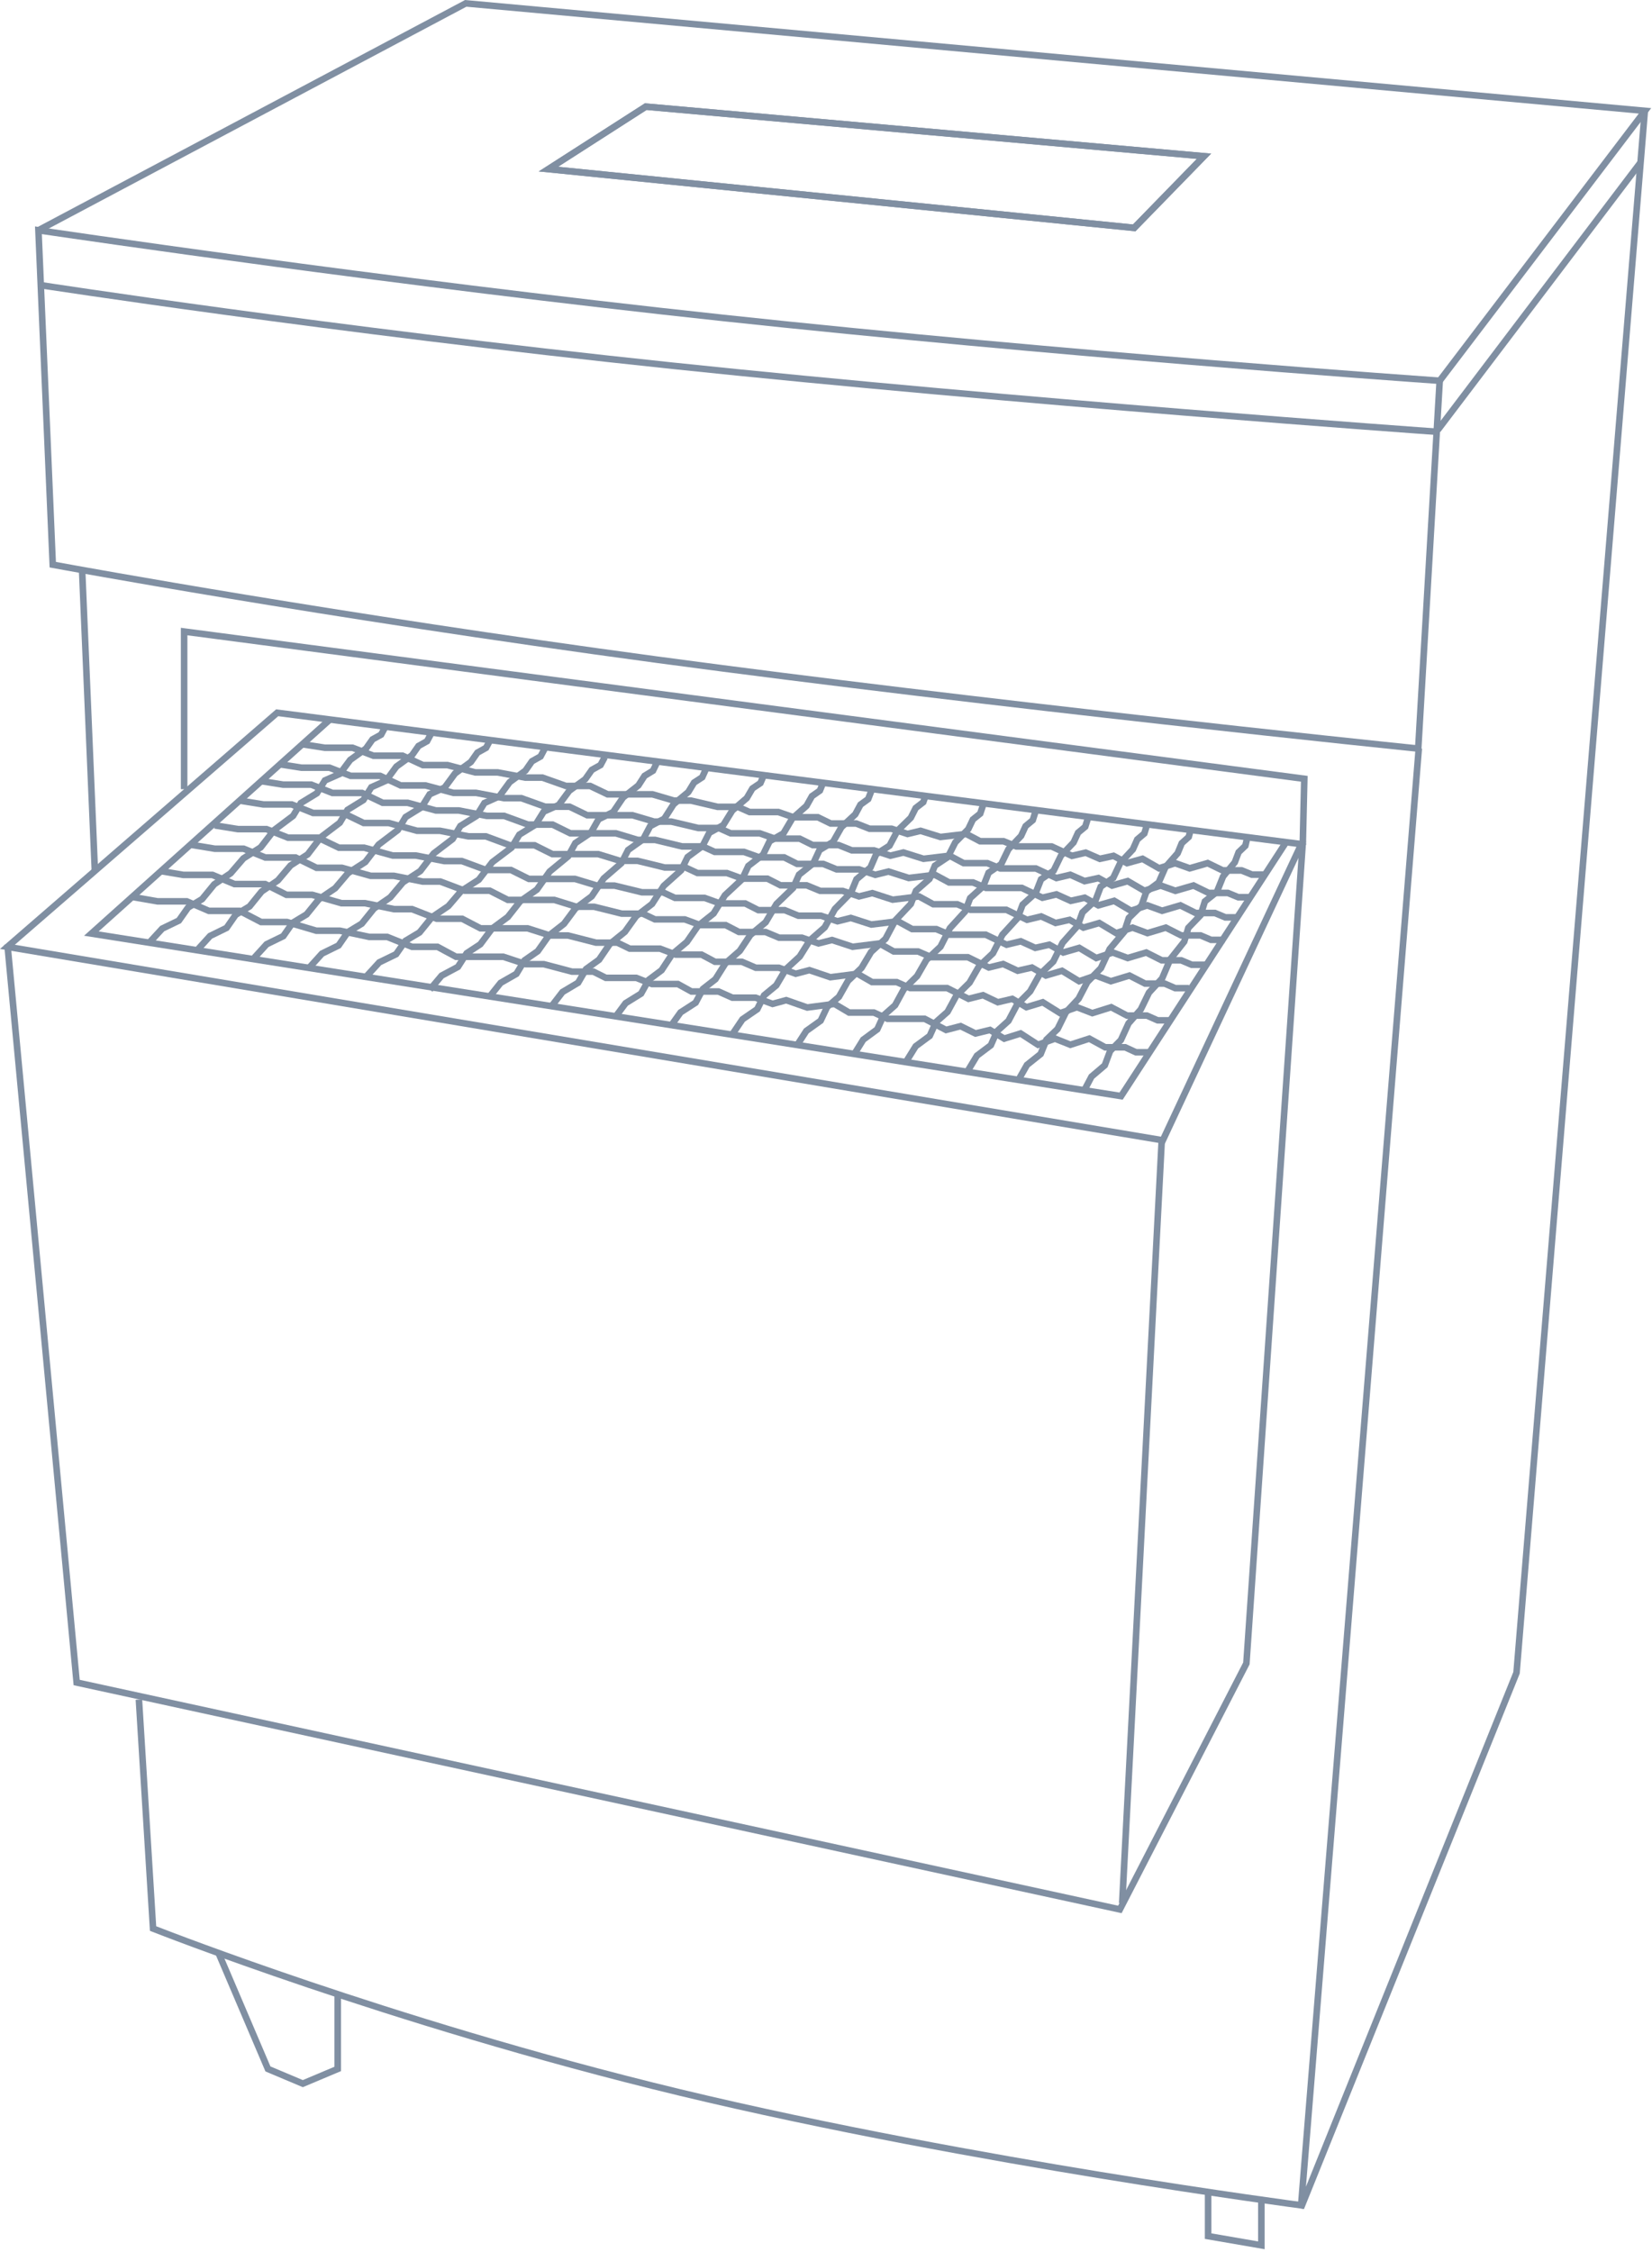 <svg width="229" height="312" viewBox="0 0 229 312" fill="none" xmlns="http://www.w3.org/2000/svg">
    <path d="M197.021 104.209L196.548 104.161C195.965 104.102 137.777 98.137 90.99 91.839C44.203 85.541 7.594 78.744 7.23 78.676L6.874 78.609L6.859 78.246L4.85 31.368L5.395 31.45C5.858 31.519 52.267 38.438 100.263 43.589C148.259 48.74 199.095 52.258 199.603 52.294L200.052 52.325L200.026 52.773L197.021 104.209ZM7.753 77.848C11.645 78.564 46.809 84.974 91.109 90.937C135.64 96.932 190.508 102.625 196.166 103.209L199.09 53.172C193.941 52.808 145.772 49.39 100.164 44.496C54.96 39.645 11.162 33.224 5.803 32.433L7.753 77.848Z" fill="#808FA2"/>
    <path d="M199.933 53.024L199.206 52.474L227.167 15.734L64.653 0.93L5.545 32.303L5.119 31.5L64.469 0L64.604 0.013L228.889 14.978L228.392 15.631L199.933 53.024Z" fill="#808FA2"/>
    <path d="M180.755 306.049L179.881 305.843L196.219 103.648L197.128 103.722L181.03 302.944L209.775 231.637L227.575 14.99L228.484 15.064L210.668 231.849L210.642 231.913L180.755 306.049Z" fill="#808FA2"/>
    <path d="M38.279 98.269L38.48 98.294L181.058 116.573L180.795 117.138L161.456 158.483L0 131.464L0.727 130.827L38.279 98.269ZM179.711 117.317L38.567 99.222L2.056 130.886L160.924 157.473L179.711 117.317Z" fill="#808FA2"/>
    <path d="M155.478 265.049L155.137 264.974L10.204 233.467L0.577 130.885L1.486 130.801L11.051 232.721L154.993 264.013L172.328 230.323L180.129 116.788L181.038 116.85L173.221 230.576L173.178 230.659L155.478 265.049Z" fill="#808FA2"/>
    <path d="M156.013 263.681L155.104 263.634L160.586 157.954L161.495 158.001L156.013 263.681Z" fill="#808FA2"/>
    <path d="M157.396 32.044L157.178 32.022L74.68 23.75L89.399 14.308L89.554 14.321L167.889 21.279L167.22 21.964L157.396 32.044ZM77.367 23.102L157.05 31.096L165.902 22.011L89.628 15.237L77.367 23.102Z" fill="#808FA2"/>
    <path d="M12.696 120.681L10.914 78.685L11.823 78.647L13.605 120.643L12.696 120.681Z" fill="#808FA2"/>
    <path d="M180.66 306.015C180.544 305.999 168.823 304.465 152.381 301.777C137.206 299.296 114.788 295.298 94.177 290.338C73.565 285.377 54.781 279.46 42.653 275.369C29.513 270.937 21.136 267.633 21.052 267.601L20.78 267.494L20.762 267.206L18.801 235.49L19.71 235.434L21.653 266.861C23.183 267.457 31.137 270.526 42.948 274.51C55.056 278.593 73.808 284.501 94.387 289.454C114.966 294.407 137.361 298.402 152.521 300.88C168.948 303.565 180.658 305.098 180.774 305.114L180.66 306.015Z" fill="#808FA2"/>
    <path d="M181.044 117.062L180.134 117.041L180.338 108.292L25.978 88.013V109.335H25.069V86.973L25.583 87.04L181.265 107.493L181.257 107.901L181.044 117.062Z" fill="#808FA2"/>
    <path d="M157.396 32.044L157.178 32.022L74.68 23.75L89.399 14.308L89.554 14.321L167.889 21.279L167.22 21.964L157.396 32.044ZM77.367 23.102L157.05 31.096L165.902 22.011L89.628 15.237L77.367 23.102Z" fill="#808FA2"/>
    <path d="M21.12 130.8L20.452 130.184L22.212 128.275L24.492 127.176L25.759 125.38L25.842 125.33L27.711 124.216L29.394 122.166L31.666 120.638L33.443 118.572L33.499 118.536L35.825 117.053L37.669 114.677L37.718 114.641L40.286 112.715L41.369 110.924L43.599 109.56L44.729 107.76L46.809 106.846L48.222 104.949L48.279 104.908L50.403 103.386L51.327 102.086L52.496 101.442L53.005 100.497L53.805 100.927L53.169 102.109L51.947 102.783L51.057 104.038L48.867 105.607L47.394 107.583L45.35 108.482L44.255 110.227L42.032 111.585L40.971 113.337L38.311 115.332L36.445 117.736L36.379 117.779L34.044 119.268L32.275 121.324L32.224 121.358L30.011 122.846L28.312 124.919L26.389 126.064L25.099 127.895L22.763 129.021L21.12 130.8Z" fill="#808FA2"/>
    <path d="M27.773 131.827L27.101 131.215L28.845 129.297L28.923 129.259L31.105 128.194L32.359 126.39L34.294 125.223L35.962 123.164L36.017 123.127L38.214 121.631L39.975 119.557L42.338 118.033L44.166 115.647L44.215 115.609L46.761 113.677L47.834 111.878L47.925 111.82L50.042 110.511L51.162 108.704L53.223 107.786L54.623 105.877L56.785 104.308L57.701 103.002L58.86 102.355L59.365 101.405L60.168 101.832L59.538 103.013L58.326 103.69L57.442 104.95L57.382 104.994L55.272 106.525L53.812 108.509L51.787 109.412L50.702 111.163L50.611 111.22L48.498 112.527L47.447 114.287L44.811 116.287L42.961 118.701L40.58 120.246L38.826 122.311L38.775 122.345L36.583 123.839L34.899 125.918L32.99 127.068L31.711 128.906L31.605 128.957L29.395 130.036L27.773 131.827Z" fill="#808FA2"/>
    <path d="M35.588 132.992L34.916 132.379L36.679 130.445L38.966 129.332L40.238 127.514L42.195 126.332L43.881 124.255L43.937 124.218L46.159 122.708L47.939 120.617L50.326 119.079L52.174 116.673L52.224 116.636L54.798 114.686L55.889 112.868L55.98 112.81L58.12 111.489L59.253 109.671L61.337 108.745L62.754 106.823L64.94 105.24L65.866 103.924L67.038 103.271L67.549 102.312L68.352 102.74L67.716 103.935L66.491 104.618L65.598 105.89L65.537 105.935L63.403 107.48L61.927 109.48L59.879 110.389L58.781 112.156L56.552 113.531L55.484 115.309L55.413 115.362L52.818 117.328L50.947 119.763L50.881 119.805L48.54 121.313L46.767 123.396L46.716 123.431L44.499 124.937L42.796 127.034L40.868 128.194L39.576 130.047L39.469 130.099L37.233 131.19L35.588 132.992Z" fill="#808FA2"/>
    <path d="M43.268 134.293L42.595 133.683L44.352 131.742L46.629 130.624L47.893 128.797L49.843 127.616L51.524 125.53L51.579 125.492L53.794 123.977L55.567 121.877L57.946 120.332L59.788 117.917L59.837 117.88L62.401 115.922L63.483 114.104L65.711 112.719L66.84 110.889L68.916 109.959L70.328 108.029L70.386 107.987L72.506 106.442L73.428 105.12L74.597 104.464L75.106 103.5L75.91 103.926L75.273 105.126L74.054 105.811L73.164 107.084L73.103 107.128L70.978 108.679L69.507 110.689L67.466 111.602L66.375 113.376L66.284 113.432L64.154 114.757L63.095 116.539L63.026 116.593L60.437 118.566L58.573 121.01L56.175 122.567L54.409 124.658L54.358 124.692L52.148 126.205L50.452 128.31L48.531 129.475L47.242 131.336L44.909 132.482L43.268 134.293Z" fill="#808FA2"/>
    <path d="M51.188 135.509L50.519 134.895L52.297 132.953L54.602 131.835L55.882 130.008L55.965 129.958L57.856 128.826L59.556 126.739L61.853 125.185L63.649 123.084L66.056 121.539L67.921 119.118L70.566 117.118L71.661 115.3L73.915 113.915L75.058 112.084L77.16 111.154L78.59 109.224L80.794 107.634L81.727 106.311L82.908 105.655L83.425 104.691L84.227 105.12L83.584 106.32L82.35 107.006L81.449 108.278L79.236 109.875L77.748 111.884L75.683 112.799L74.575 114.573L72.328 115.955L71.255 117.738L71.185 117.791L68.567 119.766L66.68 122.212L66.614 122.254L64.25 123.77L62.461 125.86L62.41 125.895L60.178 127.417L58.461 129.523L56.517 130.688L55.213 132.55L52.849 133.695L51.188 135.509Z" fill="#808FA2"/>
    <path d="M59.932 137.393L59.238 136.808L60.924 134.804L61.001 134.764L63.159 133.607L64.357 131.736L64.438 131.683L66.263 130.485L67.868 128.338L67.921 128.298L70.08 126.704L71.778 124.541L74.098 122.914L75.853 120.432L75.9 120.393L78.392 118.345L79.409 116.484L81.585 115.021L82.647 113.151L84.688 112.148L86.03 110.168L86.086 110.124L88.149 108.506L89.024 107.152L90.167 106.454L90.642 105.473L91.46 105.869L90.867 107.091L89.672 107.819L88.828 109.127L88.768 109.174L86.701 110.799L85.303 112.861L83.297 113.847L82.27 115.66L82.181 115.719L80.101 117.118L79.106 118.939L79.038 118.995L76.525 121.061L74.75 123.571L72.41 125.213L70.718 127.363L70.669 127.399L68.516 128.99L66.896 131.155L66.829 131.199L65.018 132.387L63.797 134.295L61.507 135.522L59.932 137.393Z" fill="#808FA2"/>
    <path d="M68.206 138.381L67.496 137.813L69.093 135.815L71.256 134.578L72.376 132.727L74.213 131.45L75.724 129.32L75.776 129.279L77.851 127.662L79.453 125.511L79.507 125.471L81.688 123.859L83.338 121.398L83.385 121.358L85.773 119.291L86.713 117.456L88.809 115.965L89.79 114.116L91.769 113.075L93.026 111.114L93.081 111.069L95.062 109.429L95.88 108.088L96.983 107.372L97.417 106.41L98.246 106.784L97.702 107.99L96.548 108.737L95.76 110.03L93.718 111.723L92.408 113.767L90.463 114.79L89.508 116.578L87.419 118.065L86.499 119.862L84.025 122.004L82.357 124.492L82.293 124.539L80.104 126.162L78.509 128.304L78.46 128.342L76.391 129.955L74.866 132.106L73.056 133.364L71.912 135.252L69.695 136.519L68.206 138.381Z" fill="#808FA2"/>
    <path d="M76.825 139.665L76.106 139.11L77.667 137.086L79.808 135.813L80.895 133.943L82.709 132.635L84.182 130.481L84.234 130.439L86.28 128.787L87.844 126.61L87.897 126.569L90.049 124.921L91.656 122.432L91.701 122.392L94.052 120.284L94.96 118.435L97.03 116.908L97.978 115.044L99.938 113.969L101.161 111.988L101.214 111.942L103.166 110.268L103.96 108.914L105.05 108.18L105.467 107.211L106.303 107.57L105.779 108.785L104.639 109.551L103.874 110.857L101.863 112.584L100.588 114.649L98.663 115.706L97.738 117.509L95.676 119.031L94.788 120.842L92.352 123.026L90.728 125.541L90.665 125.589L88.506 127.249L86.948 129.418L86.9 129.456L84.86 131.104L83.373 133.28L81.586 134.568L80.475 136.474L78.281 137.78L76.825 139.665Z" fill="#808FA2"/>
    <path d="M85.611 141.235L84.882 140.693L86.407 138.64L88.526 137.328L89.579 135.438L91.371 134.097L92.806 131.916L92.857 131.873L94.874 130.184L96.4 127.978L96.452 127.936L98.575 126.248L100.139 123.73L100.183 123.689L102.497 121.539L103.373 119.672L105.416 118.108L106.331 116.226L108.272 115.116L109.46 113.112L109.513 113.065L111.436 111.356L112.206 109.987L113.283 109.233L113.683 108.257L114.525 108.601L114.023 109.826L112.897 110.612L112.154 111.932L110.173 113.696L108.935 115.785L107.028 116.876L106.135 118.697L104.099 120.256L103.243 122.084L100.846 124.312L99.266 126.857L99.204 126.906L97.073 128.605L95.554 130.802L95.507 130.842L93.495 132.527L92.047 134.73L90.282 136.05L89.205 137.978L87.034 139.322L85.611 141.235Z" fill="#808FA2"/>
    <path d="M93.29 142.505L92.55 141.977L94.018 139.922L96.081 138.591L97.085 136.706L98.826 135.351L100.2 133.168L100.251 133.124L102.204 131.419L103.674 129.212L105.784 127.464L107.277 124.95L109.561 122.746L110.392 120.887L112.376 119.307L113.251 117.433L115.144 116.303L116.278 114.304L116.33 114.256L118.19 112.537L118.924 111.171L119.972 110.41L120.349 109.44L121.197 109.769L120.724 110.989L119.631 111.785L118.922 113.102L116.997 114.885L115.814 116.97L113.955 118.079L113.109 119.893L113.026 119.959L111.131 121.467L110.32 123.286L107.996 125.528L106.486 128.072L106.425 128.123L104.357 129.835L102.899 132.029L102.853 132.07L100.903 133.767L99.515 135.969L97.8 137.302L96.776 139.224L94.66 140.589L93.29 142.505Z" fill="#808FA2"/>
    <path d="M101.942 143.478L101.188 142.969L102.59 140.889L102.66 140.84L104.61 139.502L105.553 137.604L105.627 137.542L107.251 136.205L108.559 134.005L110.508 132.212L111.903 129.983L111.954 129.939L113.958 128.183L115.37 125.65L115.412 125.606L117.583 123.393L118.353 121.53L120.287 119.9L121.102 118.023L122.958 116.84L124.029 114.829L125.885 113.017L126.575 111.643L127.599 110.855L127.944 109.885L128.8 110.19L128.366 111.411L127.295 112.236L126.629 113.56L126.575 113.612L124.766 115.38L123.65 117.478L123.549 117.542L121.827 118.643L121.039 120.462L119.111 122.087L118.359 123.909L116.107 126.205L114.679 128.768L112.607 130.584L111.219 132.802L109.278 134.589L107.96 136.81L106.289 138.187L105.328 140.12L103.253 141.544L101.942 143.478Z" fill="#808FA2"/>
    <path d="M110.858 145.074L110.096 144.581L111.438 142.504L113.401 141.101L114.296 139.215L115.938 137.805L117.182 135.612L119.067 133.81L120.398 131.588L120.447 131.543L122.387 129.776L123.73 127.253L123.772 127.208L125.867 124.993L126.594 123.138L126.673 123.066L128.463 121.497L129.23 119.629L131.035 118.43L132.051 116.427L132.1 116.377L133.844 114.607L134.498 113.239L135.491 112.444L135.813 111.483L136.675 111.771L136.269 112.985L135.229 113.815L134.598 115.132L134.545 115.187L132.797 116.961L131.737 119.052L129.964 120.229L129.222 122.037L127.355 123.674L126.648 125.485L126.587 125.549L124.474 127.788L123.114 130.342L123.056 130.394L121.107 132.17L119.783 134.382L119.739 134.424L117.905 136.177L116.648 138.392L115.029 139.779L114.117 141.703L112.104 143.143L110.858 145.074Z" fill="#808FA2"/>
    <path d="M118.789 146.302L118.018 145.822L119.323 143.721L119.394 143.669L121.242 142.31L122.106 140.404L122.178 140.339L123.713 138.983L124.922 136.766L126.763 134.948L128.057 132.701L128.106 132.655L130 130.874L131.304 128.323L133.393 126.038L134.094 124.161L134.173 124.087L135.921 122.508L136.664 120.616L138.43 119.411L139.416 117.385L139.465 117.334L141.167 115.549L141.803 114.165L142.77 113.365L143.079 112.387L143.945 112.663L143.553 113.891L142.538 114.729L141.927 116.062L140.169 117.906L139.14 120.026L137.41 121.209L136.691 123.038L134.867 124.687L134.182 126.52L132.061 128.844L130.74 131.427L128.78 133.269L127.492 135.505L125.657 137.316L124.437 139.555L124.377 139.608L122.855 140.953L121.97 142.899L120 144.347L118.789 146.302Z" fill="#808FA2"/>
    <path d="M126.061 147.212L125.29 146.731L126.596 144.631L126.666 144.579L128.514 143.219L129.378 141.313L129.45 141.248L130.986 139.892L132.194 137.675L134.035 135.857L135.329 133.61L135.378 133.564L137.272 131.783L138.576 129.232L140.666 126.947L141.366 125.07L141.446 124.996L143.194 123.417L143.936 121.526L145.702 120.32L146.688 118.294L146.737 118.243L148.44 116.458L149.075 115.074L150.042 114.274L150.351 113.296L151.218 113.572L150.826 114.8L149.811 115.638L149.199 116.971L147.441 118.815L146.412 120.935L144.682 122.118L143.964 123.948L142.14 125.596L141.455 127.429L139.334 129.753L138.013 132.336L136.053 134.178L134.764 136.414L132.93 138.225L131.71 140.464L131.649 140.517L130.127 141.862L129.242 143.808L127.273 145.256L126.061 147.212Z" fill="#808FA2"/>
    <path d="M134.574 148.539L133.796 148.068L135.082 145.94L136.981 144.515L137.834 142.581L139.426 141.144L140.617 138.898L140.664 138.85L142.437 137.061L143.711 134.784L145.632 132.937L146.916 130.351L146.957 130.305L148.976 128.039L149.664 126.137L151.473 124.465L152.203 122.546L153.951 121.329L154.921 119.276L156.651 117.418L157.274 116.016L158.234 115.207L158.539 114.218L159.408 114.484L159.026 115.729L158.021 116.576L157.419 117.927L157.368 117.982L155.683 119.792L154.67 121.937L152.953 123.132L152.248 124.987L150.444 126.654L149.773 128.512L147.676 130.864L146.377 133.482L144.438 135.345L143.169 137.611L143.126 137.655L141.357 139.443L140.155 141.713L138.586 143.126L137.716 145.098L135.768 146.562L134.574 148.539Z" fill="#808FA2"/>
    <path d="M141.568 149.845L140.775 149.401L142.005 147.231L143.877 145.737L144.671 143.776L146.229 142.284L147.358 139.998L147.405 139.949L149.137 138.099L150.35 135.781L150.397 135.733L152.229 133.862L153.441 131.233L153.48 131.187L155.446 128.849L156.078 126.926L156.155 126.849L157.852 125.192L158.526 123.251L160.251 121.971L161.164 119.885L161.211 119.832L162.851 117.967L163.437 116.546L164.375 115.703L164.65 114.704L165.529 114.941L165.184 116.197L164.197 117.079L163.635 118.451L161.942 120.377L160.99 122.554L159.296 123.812L158.644 125.69L156.877 127.421L156.259 129.302L156.202 129.369L154.219 131.727L152.992 134.388L151.097 136.32L149.89 138.629L149.848 138.674L148.119 140.523L146.98 142.832L146.922 142.888L145.445 144.302L144.632 146.304L142.712 147.837L141.568 149.845Z" fill="#808FA2"/>
    <path d="M150.594 151.473L149.791 151.048L150.947 148.861L151.013 148.805L152.762 147.319L153.491 145.358L153.559 145.288L154.996 143.828L156.047 141.532L157.756 139.59L158.89 137.259L158.936 137.209L160.701 135.301L161.824 132.665L163.749 130.24L164.317 128.318L164.391 128.239L166.024 126.542L166.633 124.603L168.311 123.277L169.153 121.188L169.199 121.133L170.772 119.234L171.31 117.809L172.218 116.943L172.459 115.946L173.342 116.161L173.037 117.414L172.083 118.32L171.566 119.693L169.941 121.655L169.062 123.841L167.419 125.142L166.83 127.017L165.125 128.789L164.57 130.666L162.616 133.131L161.479 135.8L159.652 137.774L158.522 140.095L156.819 142.029L155.757 144.348L155.701 144.406L154.277 145.853L153.529 147.856L151.666 149.438L150.594 151.473Z" fill="#808FA2"/>
    <path d="M155.627 152.348L155.336 152.302L11.649 129.636L12.361 128.999L45.449 99.326L46.056 100.003L13.677 129.038L155.186 151.358L177.935 116.361L178.698 116.857L155.627 152.348Z" fill="#808FA2"/>
    <path d="M199.246 60.277C198.67 60.236 141.024 56.146 93.084 51.111C45.144 46.077 5.652 39.97 5.26 39.909L5.399 39.011C5.792 39.072 45.258 45.177 93.178 50.208C141.099 55.239 198.733 59.33 199.31 59.371L199.246 60.277Z" fill="#808FA2"/>
    <path d="M199.658 59.854L198.931 59.309L226.969 22.349L227.696 22.894L199.658 59.854Z" fill="#808FA2"/>
    <path d="M169.752 130.661H167.783L166.329 130.043H163.633L161.564 128.997L159.044 129.753L156.987 128.992L154.668 129.772L154.486 129.664L152.316 128.362L150.118 128.998L148.197 127.907L146.271 128.342L146.131 128.278L144.277 127.431L142.316 127.905L139.391 126.492H134.41L132.592 125.721H129.241L127.302 124.656L123.691 125.099L120.897 124.196L119.052 124.66L116.727 123.87H113.593L111.72 123.1H108.082L106.264 122.174H102.809L102.734 122.147L100.691 121.403H96.587L94.923 120.632H92.094L88.312 119.707H85.879L82.853 118.782H76.463L73.994 117.555H70.592L67.264 116.322H64.882L64.685 116.284L60.949 115.551H57.756L53.824 114.471H50.301L47.427 113.083H43.306L43.225 113.05L40.346 111.901H36.472L33.239 111.381L33.383 110.483L36.545 110.993H40.521L40.602 111.026L43.482 112.175H47.635L50.51 113.563H53.946L57.879 114.643H61.037L61.081 114.651L64.971 115.414H67.425L70.753 116.647H74.207L76.68 117.881H82.993L83.058 117.901L86.018 118.81H88.425L92.206 119.735H95.126L96.79 120.506H100.855L100.93 120.533L102.973 121.277H106.481L108.299 122.202H111.91L113.783 122.973H116.887L119.1 123.725L120.937 123.262L123.789 124.184L127.49 123.729L129.483 124.82H132.786L134.604 125.591H139.604L142.422 126.955L144.372 126.483L146.372 127.397L148.342 126.953L150.235 128.025L152.445 127.383L152.616 127.485L154.776 128.781L157.002 128.033L159.075 128.8L161.65 128.027L163.849 129.14H166.514L167.969 129.757H169.752V130.661Z" fill="#808FA2"/>
    <path d="M171.712 127.549H169.755L168.312 126.944H165.632L163.574 125.918L161.069 126.659L159.022 125.913L156.717 126.676L154.379 125.294L152.197 125.92L150.288 124.854L148.373 125.281L146.392 124.388L144.442 124.853L141.533 123.465H136.58L136.496 123.429L134.775 122.709H131.443L129.513 121.666L125.924 122.1L123.145 121.215L121.31 121.669L118.999 120.895H115.883L114.021 120.139H110.392L108.587 119.23H105.156L103.05 118.475H98.969L97.315 117.72H94.503L94.45 117.707L90.742 116.812H88.322L88.258 116.793L85.314 115.906H78.959L76.5 114.697H73.117L69.809 113.488H67.438L63.53 112.733H60.355L56.446 111.675H52.944L50.087 110.311H45.99L43.046 109.154H39.194L35.98 108.643L36.122 107.745L39.266 108.244H43.219L43.299 108.276L46.162 109.402H50.292L53.15 110.766H56.567L60.476 111.824H63.617L67.526 112.579H69.969L73.278 113.788H76.71L79.169 114.997H85.448L85.513 115.016L88.456 115.903H90.85L90.903 115.916L94.611 116.811H97.513L99.168 117.566H103.208L105.314 118.321H108.802L110.607 119.23H114.198L116.06 119.986H119.15L121.352 120.723L123.179 120.269L126.015 121.172L129.695 120.727L129.822 120.796L131.677 121.796H134.963L135.046 121.831L136.767 122.552H141.742L144.547 123.887L146.486 123.426L148.475 124.322L150.433 123.886L152.316 124.936L154.513 124.307L156.832 125.677L159.045 124.944L161.107 125.695L163.667 124.938L165.853 126.029H168.503L169.946 126.633H171.72L171.712 127.549Z" fill="#808FA2"/>
    <path d="M173.496 124.757H171.551L170.117 124.167H167.453L165.407 123.167L162.916 123.894L160.882 123.167L158.59 123.912L156.266 122.564L154.095 123.174L152.196 122.134L150.292 122.551L148.322 121.666L146.385 122.121L143.492 120.769H138.569L136.775 120.032H133.461L131.543 119.013L127.974 119.437L125.218 118.576L123.395 119.019L121.098 118.264H118L117.919 118.231L116.149 117.526H112.542L110.748 116.64H107.337L105.247 115.903H101.191L99.545 115.166H96.749L96.698 115.154L93.01 114.281H90.605L90.542 114.262L87.615 113.396H81.297L78.853 112.214H75.49L72.201 111.033H69.845L65.95 110.296H62.793L58.906 109.264H55.425L55.334 109.221L52.587 107.94H48.514L45.588 106.81H41.76L41.724 106.805L38.563 106.312L38.703 105.414L41.829 105.901H45.757L48.683 107.031H52.788L52.88 107.074L55.628 108.358H59.026L62.913 109.391H66.037L66.078 109.399L69.923 110.126H72.351L72.426 110.153L75.64 111.306H79.053L81.496 112.488H87.737L87.801 112.507L90.728 113.373H93.108L93.159 113.385L96.846 114.258H99.731L101.376 114.995H105.393L107.484 115.732H110.95L112.745 116.618H116.314L116.396 116.65L118.165 117.356H121.233L123.422 118.076L125.24 117.633L128.058 118.515L131.716 118.079L133.686 119.126H136.952L138.746 119.863H143.691L143.782 119.905L146.48 121.166L148.407 120.712L150.385 121.586L152.331 121.161L154.203 122.186L156.385 121.573L158.689 122.91L160.89 122.193L162.938 122.927L165.484 122.188L167.657 123.252H170.293L171.727 123.842H173.491L173.496 124.757Z" fill="#808FA2"/>
    <path d="M175.367 121.629H173.443L172.023 121.051H169.387L167.362 120.07L164.897 120.778L162.885 120.065L160.617 120.793L158.318 119.472L156.169 120.069L154.289 119.051L152.406 119.458L150.455 118.605L148.537 119.049L145.676 117.726H140.804L139.029 117.003H135.75L133.853 116.003L130.32 116.418L127.586 115.572L125.783 116.007L123.51 115.267H120.444L118.612 114.544H115.043L113.267 113.677H109.892L107.82 112.954H103.805L102.177 112.232H99.41L99.359 112.22L95.711 111.365H93.331L90.371 110.498H84.119L84.028 110.454L81.703 109.342H78.376L78.301 109.315L75.119 108.186H72.787L68.941 107.463H65.816L61.969 106.452H58.525L58.434 106.41L55.714 105.152H51.682L51.604 105.122L48.786 104.046H44.995L44.961 104.04L41.834 103.558L41.972 102.66L45.063 103.137H48.951L49.029 103.167L51.847 104.243H55.91L56.001 104.285L58.722 105.543H62.085L65.932 106.554H69.023L69.064 106.562L72.87 107.277H75.273L75.347 107.303L78.529 108.433H81.906L84.325 109.588H90.501L93.461 110.455H95.815L95.867 110.467L99.515 111.322H102.371L103.997 112.044H107.973L110.045 112.767H113.477L115.253 113.634H118.785L120.617 114.357H123.654L125.82 115.061L127.617 114.628L130.406 115.491L134.027 115.065L135.975 116.089H139.207L140.982 116.812H145.877L145.968 116.854L148.636 118.088L150.545 117.647L152.501 118.503L154.426 118.086L156.28 119.086L158.442 118.486L160.723 119.795L162.904 119.095L164.932 119.813L167.451 119.085L169.601 120.127H172.208L173.628 120.705H175.374L175.367 121.629Z" fill="#808FA2"/>
    <path d="M167.08 134.114H165.099L163.638 133.496H160.926L158.842 132.447L156.307 133.204L154.236 132.442L151.904 133.222L149.541 131.811L147.33 132.447L145.395 131.356L143.458 131.792L141.451 130.883L139.479 131.358L136.534 129.943H131.522L129.695 129.17H126.323L124.371 128.103L120.735 128.547L120.644 128.516L117.927 127.642L116.07 128.107L113.732 127.317H110.577L108.694 126.544H105.022L103.195 125.617H99.723L97.592 124.844H93.462L91.787 124.071H88.941L88.888 124.059L85.135 123.145H82.687L79.642 122.218H73.21L70.721 120.982H67.298L67.221 120.953L63.949 119.745H61.544L61.347 119.707L57.586 118.974H54.373L54.313 118.957L50.415 117.892H46.87L46.779 117.847L43.98 116.502H39.833L36.854 115.32H32.955L32.919 115.315L29.702 114.799L29.846 113.901L33.027 114.412H37.027L40.006 115.594H44.187L44.278 115.638L47.077 116.984H50.531L50.59 117L54.489 118.066H57.671L61.629 118.838H64.102L64.178 118.866L67.451 120.074H70.925L73.414 121.311H79.768L82.813 122.238H85.235L85.288 122.251L89.04 123.165H91.977L93.652 123.938H97.743L99.874 124.71H103.404L105.231 125.638H108.867L110.75 126.41H113.876L113.946 126.434L116.103 127.161L117.952 126.697L120.821 127.621L124.548 127.167L126.553 128.262H129.879L131.706 129.035H136.741L136.832 129.079L139.578 130.399L141.539 129.926L143.553 130.842L145.534 130.396L147.443 131.47L149.667 130.827L152.014 132.228L154.253 131.478L156.343 132.246L158.935 131.473L161.149 132.587H163.83L165.291 133.205H167.08V134.114Z" fill="#808FA2"/>
    <path d="M164.81 137.349H162.81L161.339 136.713H158.612L156.515 135.636L153.962 136.414L151.877 135.63L149.528 136.433L147.146 134.979L144.92 135.636L142.972 134.517L141.021 134.964L139.001 134.026L137.015 134.514L134.049 133.06H129.002L127.163 132.266H123.767L121.802 131.17L118.144 131.624L115.312 130.695L113.444 131.173L111.087 130.359H107.911L107.828 130.324L106.014 129.566H102.317L100.477 128.613H96.981L94.836 127.819H90.677L88.991 127.026H86.126L86.071 127.012L82.294 126.073H79.828L79.762 126.052L76.762 125.121H70.286L67.78 123.848H64.334L64.257 123.819L60.962 122.586H58.547L54.561 121.793H51.326L47.34 120.682H43.772L40.863 119.253H36.688L33.688 118.038H29.763L26.49 117.501L26.637 116.604L29.84 117.129H33.869L36.868 118.344H41.077L43.986 119.773H47.468L51.453 120.884H54.654L58.639 121.677H61.13L61.207 121.706L64.501 122.947H68L70.505 124.22H76.903L76.97 124.241L79.969 125.172H82.408L82.463 125.186L86.24 126.125H89.198L90.884 126.919H95.002L97.147 127.712H100.703L102.543 128.665H106.201L106.285 128.7L108.098 129.458H111.245L113.487 130.233L115.349 129.756L115.474 129.798L118.239 130.707L121.99 130.239L124.009 131.365H127.357L129.197 132.159H134.267L137.126 133.562L139.101 133.076L141.128 134.017L143.123 133.562L145.041 134.666L147.28 134.005L149.644 135.444L151.898 134.674L153.999 135.463L156.61 134.668L158.839 135.813H161.538L163.009 136.45H164.816L164.81 137.349Z" fill="#808FA2"/>
    <path d="M162.401 141.809H160.375L158.882 141.148H156.111L153.984 140.025L151.395 140.836L149.279 140.018L146.894 140.855L144.477 139.341L142.219 140.026L140.243 138.859L138.263 139.325L136.214 138.347L134.199 138.856L131.189 137.338H126.071L124.205 136.51H120.758L120.654 136.45L118.765 135.367L115.054 135.843L114.954 135.81L112.181 134.874L110.285 135.372L107.894 134.524H104.671L104.586 134.486L102.747 133.695H98.997L97.13 132.702H93.585L91.403 131.874H87.183L85.473 131.046H82.564L82.508 131.031L78.676 130.052H76.174L76.106 130.03L73.063 129.059H66.491L63.946 127.734H60.449L60.37 127.703L57.029 126.41H54.574L54.372 126.368L50.531 125.582H47.26L47.199 125.564L43.216 124.424H39.595L39.498 124.374L36.64 122.933H32.404L29.36 121.665H25.378L25.34 121.658L22.054 121.105L22.205 120.208L25.454 120.754H29.545L32.588 122.022H36.861L36.957 122.071L39.816 123.513H43.348L43.409 123.53L47.392 124.671H50.638L50.683 124.68L54.683 125.498H57.209L57.288 125.529L60.622 126.833H64.172L66.717 128.158H73.207L73.275 128.18L76.318 129.151H78.793L78.849 129.166L82.681 130.145H85.681L87.391 130.973H91.573L93.754 131.801H97.36L99.228 132.795H102.939L103.024 132.832L104.864 133.623H108.055L110.328 134.43L112.217 133.934L112.346 133.977L115.149 134.924L118.956 134.435L121.004 135.61H124.4L126.266 136.438H131.41L131.506 136.487L134.31 137.901L136.315 137.394L138.371 138.376L140.396 137.899L142.343 139.049L144.616 138.36L144.79 138.47L147.011 139.86L149.299 139.057L151.43 139.88L154.079 139.051L156.342 140.246H159.08L160.573 140.908H162.406L162.401 141.809Z" fill="#808FA2"/>
    <path d="M159.407 146.235H157.369L155.871 145.548H153.088L152.986 145.492L150.955 144.383L148.355 145.225L146.23 144.377L143.835 145.246L141.408 143.674L139.14 144.385L137.155 143.173L135.167 143.658L133.109 142.643L131.086 143.171L128.061 141.595H122.919L121.045 140.736H117.583L115.583 139.549L111.856 140.044L108.972 139.037L107.069 139.555L104.665 138.673H101.429L99.497 137.814H95.729L93.855 136.783H90.293L90.213 136.751L88.106 135.923H83.868L82.15 135.064H79.232L79.175 135.049L75.329 134.032H72.816L72.746 134.01L69.692 133.002H63.092L62.991 132.947L60.536 131.626H57.026L53.59 130.251H51.131L47.071 129.392H43.774L43.711 129.373L39.711 128.191H36.075L35.977 128.139L33.108 126.644H28.856L25.8 125.328H21.801L21.762 125.321L18.461 124.747L18.618 123.852L21.879 124.419H25.986L29.042 125.735H33.331L33.429 125.787L36.298 127.282H39.843L43.903 128.485H47.164L51.224 129.344H53.763L57.198 130.719H60.763L60.864 130.774L63.318 132.094H69.835L72.959 133.125H75.443L75.5 133.141L79.348 134.157H82.363L84.081 135.016H88.276L90.463 135.875H94.085L95.96 136.906H99.687L101.619 137.765H104.824L107.107 138.602L109.003 138.087L111.948 139.115L115.772 138.608L117.831 139.827H121.241L123.116 140.686H128.281L128.38 140.738L131.191 142.204L133.203 141.678L135.269 142.697L137.302 142.202L139.257 143.395L141.539 142.68L141.72 142.796L143.948 144.238L146.244 143.404L148.385 144.259L151.045 143.398L153.317 144.639H156.068L157.566 145.326H159.404L159.407 146.235Z" fill="#808FA2"/>
    <path d="M41.977 289.157L36.796 286.975L36.724 286.806L29.851 270.692L30.687 270.336L37.487 286.281L41.977 288.172L46.36 286.326V276.445H47.269V286.929L41.977 289.157Z" fill="#808FA2"/>
    <path d="M175.305 311.603L167.014 310.173V303.427H167.923V309.408L174.396 310.524V304.63H175.305V311.603Z" fill="#808FA2"/>
</svg>
